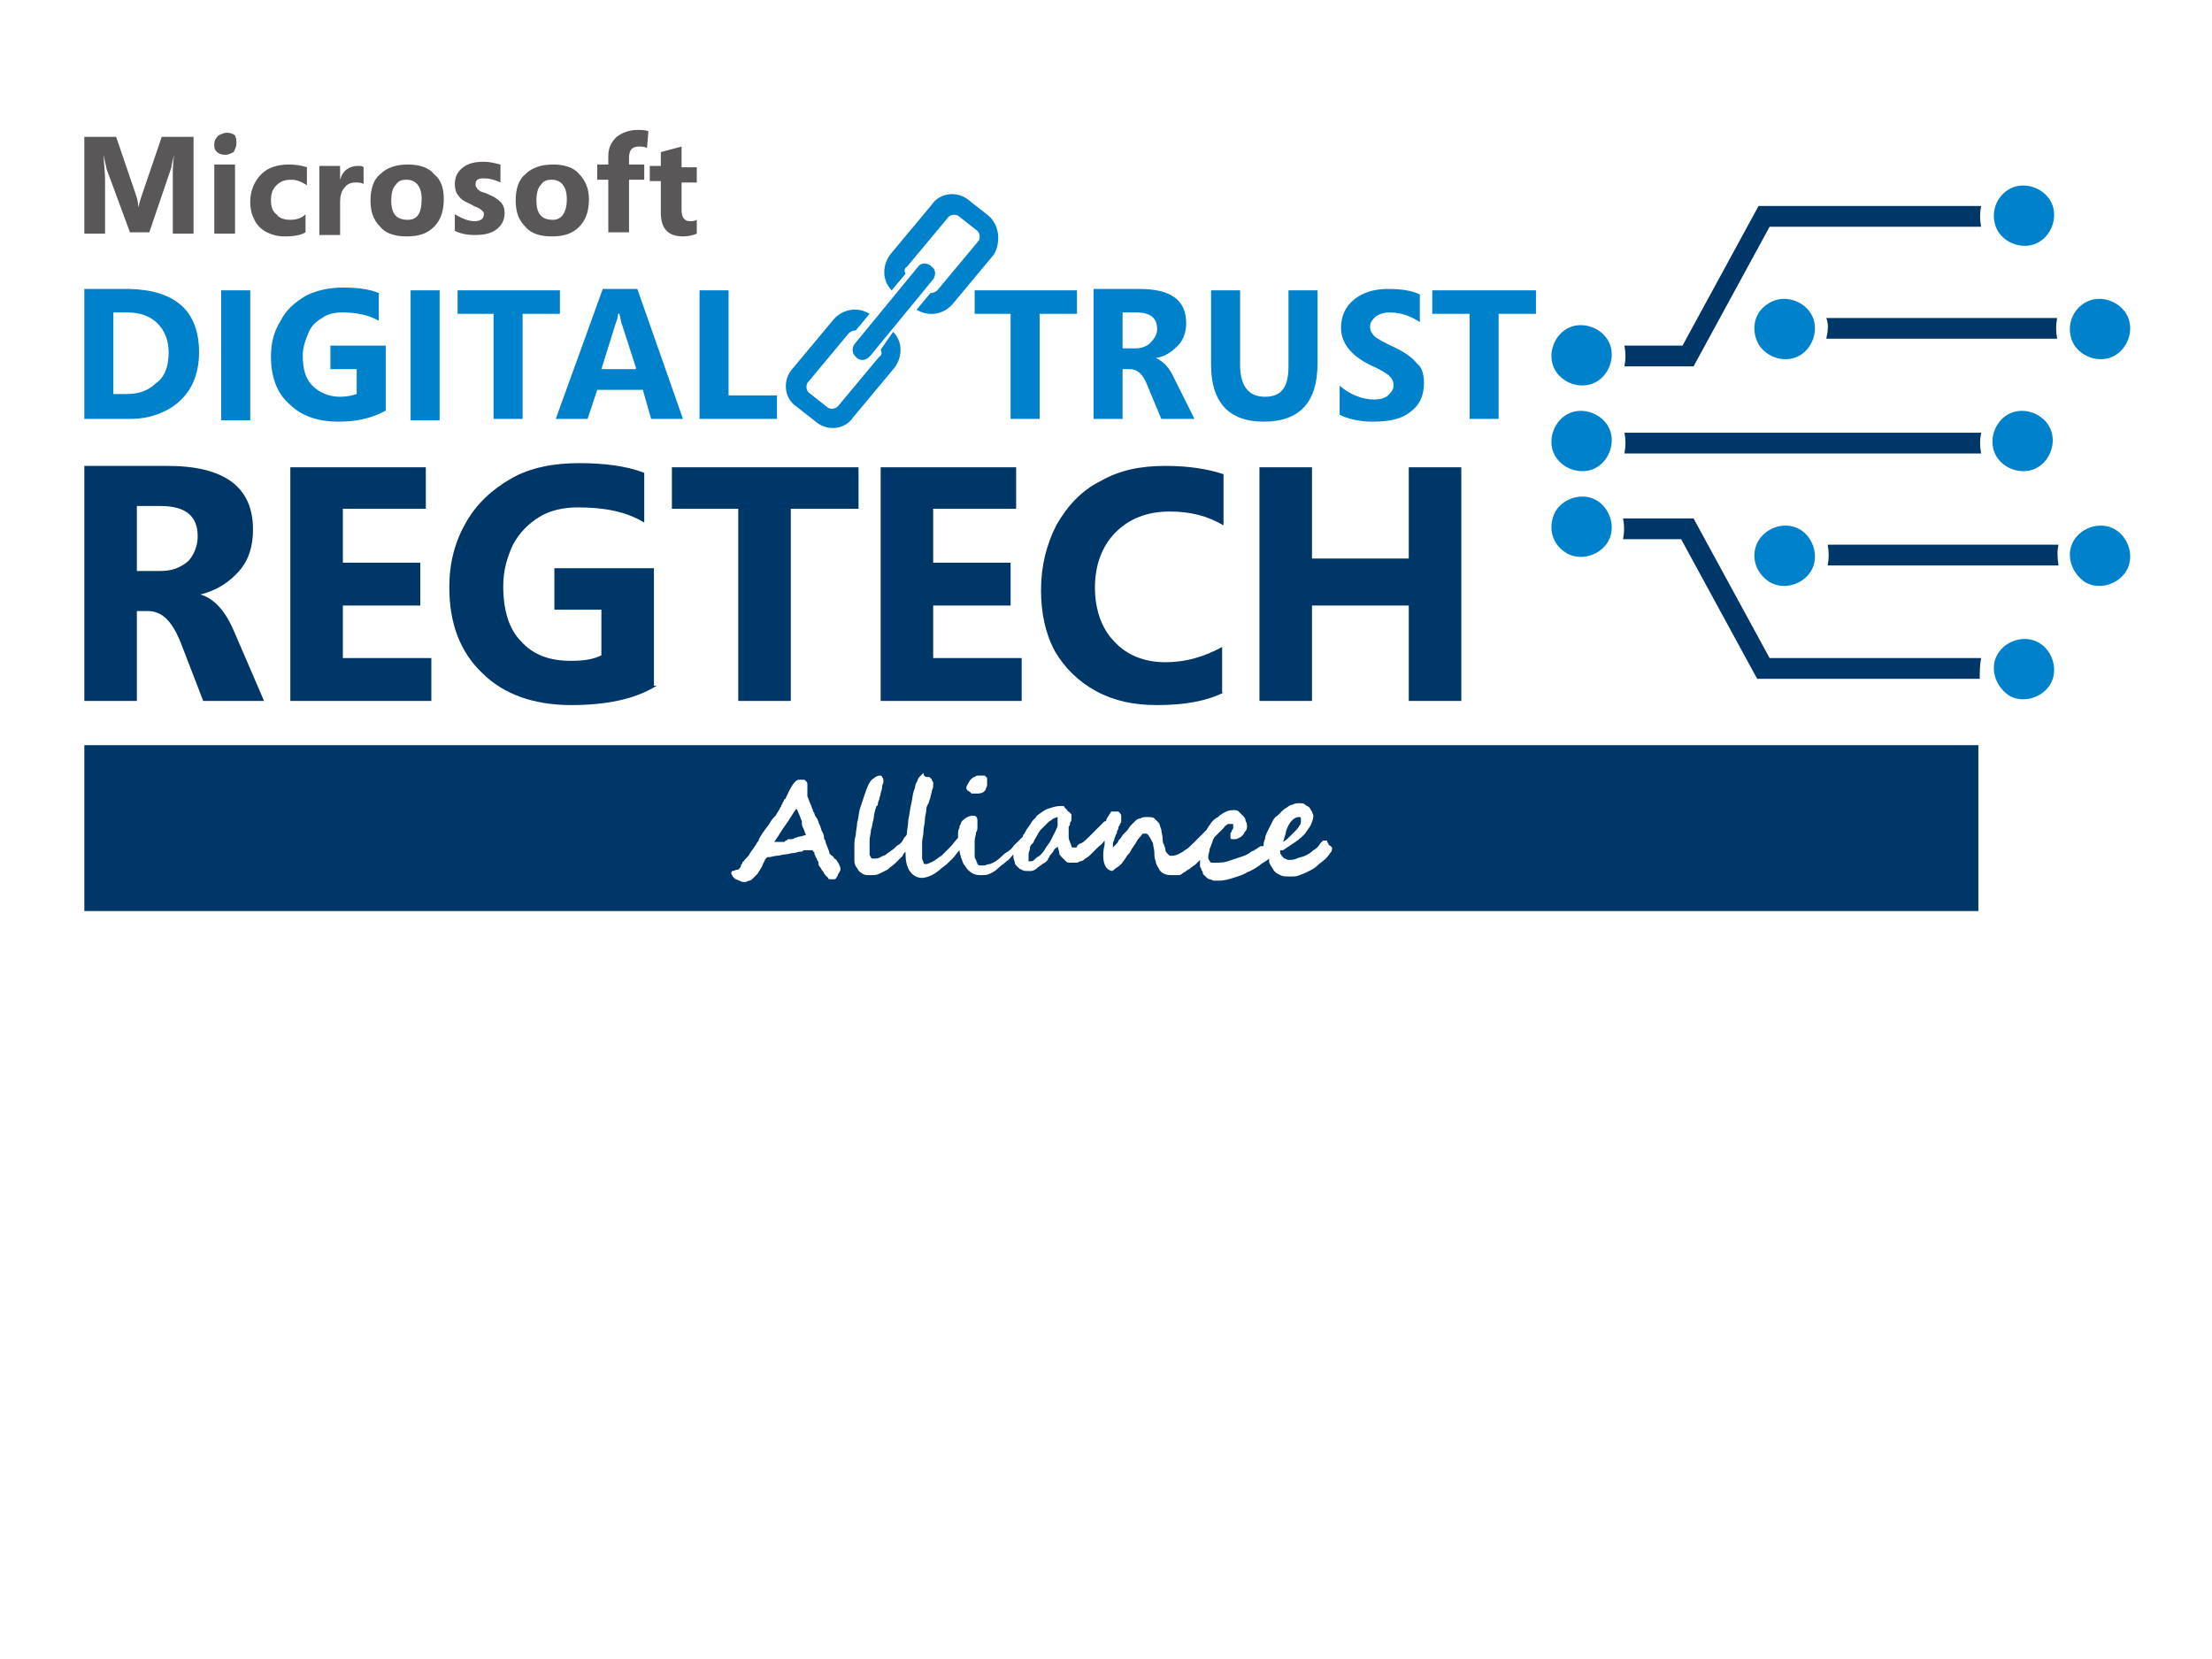<?xml version="1.0" encoding="utf-8"?>
<!-- Generator: Adobe Illustrator 25.2.0, SVG Export Plug-In . SVG Version: 6.00 Build 0)  -->
<svg version="1.1" id="レイヤー_1" xmlns="http://www.w3.org/2000/svg" xmlns:xlink="http://www.w3.org/1999/xlink" x="0px"
	 y="0px" width="160px" height="120px" viewBox="0 0 160 120" style="enable-background:new 0 0 160 120;" xml:space="preserve">
<style type="text/css">
	.st0{fill:#003769;}
	.st1{fill:#595757;}
	.st2{fill:#0081CC;}
	.st3{fill-rule:evenodd;clip-rule:evenodd;fill:#0081CC;}
</style>
<g>
	<path class="st0" d="M76.5,59.1c-0.1,0-0.2,0.1-0.3,0.1c-0.1,0.1-0.3,0.2-0.4,0.3c-0.1,0.1-0.3,0.3-0.5,0.5s-0.3,0.5-0.5,0.8
		c0,0.1-0.1,0.2-0.2,0.3c-0.1,0.1-0.1,0.2-0.1,0.3c0,0.1-0.1,0.2-0.1,0.4c0,0.1,0,0.3,0,0.4s0,0.1,0,0.1h0.1c0.1,0,0.2,0,0.3-0.1
		c0.1-0.1,0.2-0.2,0.4-0.3c0.1-0.1,0.3-0.3,0.4-0.5s0.3-0.4,0.4-0.6s0.2-0.4,0.3-0.6c0.1-0.2,0.2-0.4,0.2-0.5c0,0,0-0.1,0-0.2
		s0-0.1,0-0.2S76.5,59.2,76.5,59.1C76.5,59,76.5,59,76.5,59.1C76.5,59.2,76.5,59.2,76.5,59.1L76.5,59.1"/>
	<path class="st0" d="M58,59.4c-0.1-0.2-0.1-0.3-0.2-0.5c-0.1-0.2-0.1-0.3-0.2-0.4c-0.3,0.4-0.5,0.8-0.8,1.2
		c-0.3,0.4-0.5,0.8-0.8,1.2c0.1,0,0.2,0,0.3,0s0.2,0,0.3,0s0.2,0,0.2-0.1c0.1,0,0.1,0,0.2-0.1c0.1,0,0.1,0,0.2,0
		c0.1,0,0.2,0,0.3-0.1c0.1,0,0.3-0.1,0.4-0.1c0.1,0,0.3-0.1,0.4-0.1c-0.1-0.2-0.1-0.3-0.2-0.5S58,59.7,58,59.4"/>
	<path class="st0" d="M93.7,60.1c0.1-0.1,0.2-0.2,0.3-0.4c0.1-0.1,0.1-0.2,0.1-0.4c0-0.1,0-0.1,0-0.1s0-0.1-0.1-0.1c0,0,0,0-0.1,0
		l0,0c-0.1,0-0.3,0.1-0.4,0.2s-0.2,0.2-0.3,0.4c-0.1,0.2-0.2,0.4-0.2,0.6c-0.1,0.2-0.1,0.4-0.2,0.6c0.2-0.1,0.4-0.3,0.5-0.4
		C93.5,60.3,93.6,60.2,93.7,60.1"/>
	<path class="st0" d="M6.1,65.9h137v-12H6.1V65.9z M70,56.7c0.1-0.1,0.1-0.2,0.2-0.3c0.1-0.1,0.2-0.2,0.3-0.2
		c0.1-0.1,0.2-0.1,0.3-0.1c0.1,0,0.2,0,0.3,0c0.1,0,0.2,0,0.2,0.1c0.1,0,0.1,0.1,0.1,0.1c0,0.1,0,0.1,0,0.2s0,0.2,0,0.3
		c0,0.1-0.1,0.2-0.1,0.3c-0.1,0.2-0.3,0.3-0.6,0.3c-0.1,0-0.2,0-0.3,0c-0.1,0-0.2,0-0.2-0.1c-0.1,0-0.1-0.1-0.2-0.1
		c0,0-0.1-0.1-0.1-0.2C69.9,56.8,70,56.8,70,56.7 M60.6,63.3c0,0.1-0.1,0.1-0.1,0.2c-0.1,0.1-0.1,0.1-0.2,0.1c-0.1,0-0.2,0-0.2,0
		c-0.1,0-0.2,0-0.2-0.1c-0.1-0.1-0.1-0.1-0.2-0.2c-0.1-0.1-0.1-0.2-0.2-0.3c-0.1-0.1-0.1-0.2-0.2-0.3c-0.1-0.1-0.1-0.2-0.1-0.3
		c0-0.1-0.1-0.2-0.1-0.2c0-0.1-0.1-0.2-0.1-0.2c0-0.1-0.1-0.2-0.1-0.3c0-0.1,0-0.1-0.1-0.1v-0.1l0,0l0,0c-0.1,0-0.1,0-0.2,0
		c-0.1,0-0.2,0-0.2,0s0,0-0.1,0h-0.1c0,0-0.1,0-0.2,0.1c-0.1,0-0.1,0-0.1,0c-0.2,0-0.3,0.1-0.5,0.1s-0.4,0.1-0.6,0.1
		c-0.2,0-0.4,0.1-0.6,0.1c-0.2,0-0.4,0.1-0.6,0.1c0,0,0,0-0.1,0c0,0,0,0-0.1,0.1c0,0-0.1,0.1-0.1,0.2c-0.1,0.1-0.1,0.2-0.2,0.4
		c-0.1,0.2-0.2,0.3-0.3,0.5c-0.1,0.1-0.2,0.2-0.3,0.3c-0.1,0.1-0.2,0.2-0.3,0.2s-0.2,0.1-0.3,0.1s-0.3,0-0.4-0.1
		c-0.1,0-0.2-0.1-0.3-0.1c-0.1-0.1-0.1-0.1-0.2-0.2c0-0.1-0.1-0.1-0.1-0.2s0-0.2,0.1-0.2s0.2-0.1,0.4-0.1c0,0,0,0,0.1-0.1
		c0,0,0.1-0.1,0.1-0.2s0.1-0.1,0.1-0.2s0.1-0.1,0.1-0.1c0.1-0.2,0.3-0.3,0.4-0.5c0.1-0.2,0.3-0.4,0.4-0.6l0,0
		c0.1-0.1,0.1-0.2,0.2-0.3c0.1-0.1,0.1-0.2,0.1-0.2c0-0.1,0.1-0.1,0.1-0.2c0.1-0.1,0.1-0.2,0.2-0.3c0.2-0.3,0.4-0.5,0.5-0.7
		s0.3-0.4,0.4-0.5c0.1-0.2,0.2-0.3,0.3-0.5c0-0.1,0.1-0.1,0.1-0.2s0.1-0.1,0.1-0.2s0.1-0.1,0.1-0.2s0.1-0.1,0.1-0.1
		c0.4-0.9,0.7-1.4,1-1.4c0.1,0,0.2,0,0.3,0s0.1,0,0.2,0.1c0,0,0.1,0.1,0.1,0.2s0,0.2,0,0.3v0.2c0,0.1,0,0.1,0,0.1v0.1
		c0,0,0,0.1,0,0.2c0.1,0.2,0.1,0.3,0.2,0.5c0.1,0.2,0.1,0.3,0.2,0.5c0,0,0,0.1,0.1,0.2c0,0.1,0.1,0.3,0.2,0.4
		c0.1,0.2,0.1,0.3,0.2,0.5c0.1,0.2,0.1,0.4,0.2,0.5c0.1,0.2,0.1,0.3,0.1,0.4s0.1,0.2,0.1,0.2c0,0.2,0.2,0.5,0.3,0.9
		c0,0.1,0,0.1,0.1,0.1c0,0,0,0.1,0.1,0.1l0.1,0.1c0,0.1,0.1,0.1,0.2,0.2c0.2,0.3,0.3,0.5,0.3,0.7C60.7,63.2,60.6,63.2,60.6,63.3
		 M96.3,61.6c-0.1,0.1-0.2,0.3-0.4,0.5c-0.2,0.2-0.4,0.3-0.6,0.5s-0.4,0.3-0.6,0.4s-0.4,0.2-0.7,0.3c-0.2,0.1-0.4,0.1-0.7,0.1
		c-0.3,0-0.5,0-0.7-0.1s-0.4-0.2-0.5-0.4c-0.1-0.2-0.3-0.4-0.3-0.6c0-0.1,0-0.1,0-0.2c-0.2,0.2-0.5,0.3-0.7,0.5
		c-0.3,0.2-0.6,0.4-0.9,0.5c-0.3,0.2-0.7,0.3-1,0.4s-0.7,0.2-1,0.2c0,0-0.1,0-0.2,0s-0.1,0-0.2,0s-0.2-0.1-0.3-0.1
		c-0.1,0-0.2-0.1-0.3-0.2l-0.1-0.1C87,63.2,87,63.2,87,63.1s-0.1-0.1-0.1-0.2s-0.1-0.2-0.1-0.2c0-0.2,0-0.4,0-0.5l0,0
		c-0.1,0.1-0.2,0.2-0.3,0.3c-0.1,0.1-0.3,0.2-0.4,0.3c-0.1,0.1-0.2,0.1-0.3,0.2c-0.1,0.1-0.2,0.1-0.3,0.2c-0.1,0.1-0.2,0.1-0.3,0.1
		c-0.1,0-0.3,0-0.4,0c-0.2,0-0.4,0-0.6-0.1s-0.3-0.2-0.4-0.4c-0.1-0.2-0.2-0.3-0.2-0.5c-0.1-0.2-0.1-0.4-0.1-0.6
		c0-0.3-0.1-0.5-0.1-0.7c-0.3-0.6-0.4-0.7-0.5-0.7s-0.1,0-0.2,0s-0.1,0.1-0.2,0.2s-0.2,0.2-0.3,0.4c-0.1,0.2-0.3,0.4-0.5,0.8
		c-0.1,0.1-0.2,0.2-0.3,0.4c-0.1,0.1-0.2,0.3-0.3,0.4c-0.1,0.1-0.2,0.2-0.4,0.3c-0.1,0.1-0.2,0.2-0.3,0.2c-0.4-0.1-0.6-0.5-0.6-1.1
		c0-0.2,0-0.4,0.1-0.8c0-0.1,0-0.2,0-0.3c-0.1,0.1-0.2,0.3-0.4,0.4c-0.2,0.2-0.4,0.4-0.6,0.6c-0.1,0.1-0.2,0.2-0.4,0.3
		c-0.1,0.1-0.2,0.2-0.4,0.2c-0.1,0.1-0.2,0.1-0.4,0.1c-0.1,0-0.2,0-0.3,0c-0.1,0-0.2,0-0.3-0.1c-0.1-0.1-0.2-0.2-0.3-0.3
		c-0.1-0.1-0.2-0.2-0.2-0.4c0-0.1-0.1-0.3-0.1-0.4c0,0.1-0.1,0.1-0.2,0.2s-0.1,0.2-0.2,0.3c-0.1,0.1-0.2,0.2-0.2,0.3
		c-0.1,0.1-0.1,0.1-0.1,0.2c-0.1,0.1-0.2,0.2-0.4,0.3c-0.1,0.1-0.3,0.2-0.4,0.3c-0.1,0.1-0.3,0.2-0.4,0.2C74.5,63,74.4,63,74.3,63
		c-0.1,0-0.3,0-0.4-0.1c-0.1,0-0.2-0.1-0.3-0.2c-0.1-0.1-0.2-0.2-0.2-0.3s-0.1-0.3-0.1-0.4s0-0.2,0-0.2l0,0
		c-0.2,0.2-0.3,0.4-0.5,0.5c-0.2,0.2-0.4,0.3-0.6,0.5s-0.4,0.3-0.6,0.4s-0.4,0.1-0.6,0.1s-0.4,0-0.6-0.1s-0.3-0.2-0.4-0.3
		c-0.1-0.1-0.2-0.3-0.3-0.4c-0.1-0.2-0.1-0.3-0.2-0.5c0-0.1-0.1-0.3-0.1-0.5c-0.2,0.2-0.3,0.4-0.5,0.6c-0.3,0.3-0.5,0.5-0.8,0.7
		c-0.2,0.2-0.5,0.4-0.7,0.5s-0.5,0.2-0.7,0.2c-0.4,0-0.7-0.2-0.9-0.5c-0.2-0.3-0.3-0.7-0.3-1.3v-0.1c-0.1,0.1-0.2,0.2-0.2,0.3
		c-0.2,0.2-0.4,0.4-0.5,0.5c-0.2,0.2-0.4,0.3-0.6,0.5c-0.2,0.1-0.4,0.2-0.6,0.3c-0.2,0.1-0.4,0.1-0.6,0.1c-0.3,0-0.5,0-0.6-0.1
		c-0.2-0.1-0.3-0.2-0.4-0.4c-0.1-0.1-0.2-0.3-0.2-0.5s0-0.4,0-0.6c0-0.1,0-0.3,0-0.5s0-0.5,0.1-0.8c0-0.3,0.1-0.6,0.1-0.9
		c0.1-0.3,0.1-0.6,0.2-1c0.1-0.3,0.2-0.6,0.3-0.9s0.2-0.6,0.3-0.8c0.1-0.2,0.2-0.4,0.4-0.5c0.1-0.1,0.3-0.2,0.4-0.2
		c0.1,0,0.2,0,0.2,0.1c0.1,0.1,0.1,0.2,0.1,0.4c-0.1,0.2-0.1,0.3-0.1,0.4s-0.1,0.3-0.1,0.4s-0.1,0.3-0.1,0.4s-0.1,0.2-0.1,0.3
		c0,0.1,0,0.2-0.1,0.2c-0.1,0.3-0.2,0.6-0.2,0.9c-0.1,0.3-0.1,0.6-0.2,0.8c0,0.3-0.1,0.5-0.1,0.8s0,0.5,0,0.7c0,0.1,0,0.2,0,0.3
		c0,0.1,0.1,0.2,0.1,0.2c0,0.1,0.1,0.1,0.1,0.1c0.1,0,0.1,0,0.2,0c0.1,0,0.2,0,0.4-0.1c0.1-0.1,0.3-0.1,0.4-0.2s0.3-0.2,0.4-0.3
		c0.2-0.1,0.3-0.3,0.5-0.4s0.3-0.3,0.4-0.5c0.1-0.1,0.2-0.2,0.2-0.3c0-0.3,0.1-0.6,0.1-1c0.1-0.4,0.1-0.7,0.2-1.1s0.1-0.7,0.2-1
		c0.1-0.2,0.1-0.5,0.2-0.6c0.1-0.2,0.1-0.3,0.2-0.4s0.2-0.2,0.3-0.3c0,0.3,0.2,0.3,0.3,0.3s0.2,0,0.2,0.1c0.1,0,0.1,0.1,0.1,0.1
		c0,0.1,0.1,0.1,0.1,0.2s0,0.1,0,0.2s0,0.2-0.1,0.4c0,0.2-0.1,0.3-0.1,0.5c-0.1,0.2-0.1,0.4-0.2,0.5C67,58.4,67,58.5,67,58.6
		c0,0.2-0.1,0.4-0.1,0.7c0,0.3-0.1,0.5-0.1,0.8s-0.1,0.6-0.1,0.8c0,0.3,0,0.5,0,0.8c0,0.2,0,0.3,0,0.4s0.1,0.2,0.1,0.3
		c0,0.1,0.1,0.1,0.1,0.1H67c0.1,0,0.3-0.1,0.5-0.2s0.4-0.3,0.6-0.4c0.2-0.2,0.4-0.4,0.6-0.6s0.4-0.5,0.6-0.7l0,0c0-0.1,0-0.2,0-0.3
		c0-0.1,0-0.3,0.1-0.4c0-0.1,0-0.2,0.1-0.3c0-0.2,0.2-0.3,0.3-0.4c0.2-0.1,0.3-0.2,0.6-0.2c0.2,0,0.3,0.1,0.3,0.4c0,0.1,0,0.2,0,0.4
		c0,0.1,0,0.3-0.1,0.4c0,0.2-0.1,0.4-0.1,0.6s0,0.3,0,0.5s0,0.3,0,0.5s0,0.3,0.1,0.4c0,0.1,0.1,0.2,0.1,0.3c0.1,0.1,0.1,0.1,0.2,0.1
		s0.2,0,0.3,0c0.1,0,0.2-0.1,0.4-0.1c0.3-0.1,0.6-0.3,0.9-0.6c0.1-0.1,0.2-0.2,0.4-0.3c0.1-0.1,0.3-0.2,0.4-0.4
		c0.1-0.1,0.3-0.3,0.4-0.4s0.2-0.2,0.3-0.3c0,0,0,0,0-0.1c0,0,0,0,0.1-0.1l0,0c0-0.1,0.1-0.1,0.1-0.2c0.1-0.2,0.3-0.4,0.4-0.6
		s0.3-0.3,0.4-0.5c0.3-0.2,0.5-0.4,0.8-0.5s0.6-0.2,0.9-0.2c0.1,0,0.1,0,0.2,0s0.1,0.1,0.1,0.1l0.1,0.1l0.1,0.1c0,0,0,0.1,0.1,0.1
		l0.1,0.1l0.1,0.1v0.1c0,0.1,0,0.1,0,0.2s0,0.2-0.1,0.3c0,0.1,0,0.2-0.1,0.3c0,0.1,0,0.3,0,0.4s0,0.2,0,0.3c0,0.1,0,0.2,0.1,0.4
		c0,0.1,0.1,0.2,0.1,0.3c0,0.1,0.1,0.1,0.1,0.1c0.1,0,0.1,0,0.2,0s0.1,0,0.1-0.1l0.1-0.1c0,0,0.1-0.1,0.2-0.1
		c0.2-0.1,0.4-0.3,0.6-0.5s0.4-0.4,0.6-0.6c0.1-0.1,0.1-0.1,0.2-0.2s0.1-0.1,0.2-0.2s0.1-0.1,0.2-0.1l0,0c0-0.1,0.1-0.3,0.2-0.4
		c0-0.1,0.1-0.1,0.1-0.2l0.1-0.1c0,0,0.1,0,0.2,0s0.1,0,0.2,0h0.1l0.1,0.1c0,0,0.1,0.1,0.1,0.2s0,0.1,0,0.2s0,0.1,0,0.2
		s0,0.1-0.1,0.2c0,0.1,0,0.1-0.1,0.2c0,0.1,0,0.2-0.1,0.3c0,0.1,0,0.2-0.1,0.3c0,0.1-0.1,0.2-0.1,0.3c0,0.1-0.1,0.2-0.1,0.3
		c0,0.1,0,0.2,0,0.3c0.1-0.1,0.1-0.1,0.2-0.2s0.2-0.2,0.2-0.3c0.1-0.1,0.2-0.2,0.3-0.4c0.1-0.1,0.2-0.2,0.3-0.3
		c0.1-0.1,0.2-0.3,0.3-0.4c0.1-0.1,0.2-0.2,0.3-0.3c0.1-0.1,0.2-0.2,0.4-0.2c0.1-0.1,0.3-0.1,0.5-0.1s0.4,0,0.5,0.1s0.2,0.2,0.3,0.3
		c0.1,0.1,0.1,0.3,0.2,0.5c0,0.2,0.1,0.4,0.1,0.7c0,0.1,0,0.3,0.1,0.4c0,0.1,0.1,0.2,0.1,0.4c0,0.1,0.1,0.2,0.2,0.3
		c0.1,0.1,0.1,0.1,0.2,0.1s0.3,0,0.5-0.1s0.4-0.2,0.5-0.3c0.2-0.1,0.4-0.3,0.6-0.5s0.4-0.4,0.6-0.6c0.1-0.1,0.1-0.1,0.2-0.2
		s0.1-0.1,0.2-0.2l0,0c0-0.1,0.1-0.1,0.1-0.2c0.1-0.1,0.2-0.3,0.3-0.4c0.1-0.1,0.2-0.2,0.4-0.3c0.2-0.2,0.4-0.3,0.6-0.4
		s0.4-0.1,0.6-0.1c0.1,0,0.2,0,0.3,0.1c0.1,0.1,0.2,0.2,0.3,0.3c0.1,0.1,0.2,0.2,0.2,0.4c0.1,0.1,0.1,0.3,0.1,0.4s0,0.2-0.1,0.3
		c-0.1,0.1-0.1,0.2-0.2,0.3c-0.1,0.1-0.2,0.2-0.3,0.2c-0.1,0.1-0.2,0.1-0.3,0.1h-0.1h-0.1c0,0-0.1,0-0.1-0.1v-0.1c0-0.1,0-0.1,0-0.2
		s0.1-0.1,0.1-0.2s0.1-0.1,0.1-0.2s0-0.1,0-0.2v-0.1c0,0,0,0-0.1,0s-0.1,0-0.2,0s-0.1,0-0.2,0.1c-0.1,0-0.1,0.1-0.2,0.2
		s-0.2,0.2-0.3,0.3c-0.1,0.1-0.2,0.2-0.3,0.3c-0.1,0.1-0.2,0.3-0.2,0.4c-0.1,0.2-0.1,0.3-0.2,0.5c0,0.2-0.1,0.4-0.1,0.5s0,0.2,0,0.2
		c0,0.1,0.1,0.1,0.1,0.2c0.1,0.1,0.1,0.1,0.2,0.1s0.1,0,0.2,0c0.3,0,0.6,0,0.9-0.1s0.6-0.2,0.9-0.3c0.3-0.1,0.6-0.2,0.8-0.4
		c0.3-0.1,0.5-0.3,0.7-0.4l0,0h0.1h0.1l0,0c0-0.2,0-0.3,0.1-0.5c0-0.2,0.1-0.4,0.2-0.6s0.2-0.4,0.3-0.6c0.1-0.2,0.2-0.4,0.4-0.5
		c0.1-0.1,0.2-0.2,0.3-0.3c0.1-0.1,0.2-0.2,0.4-0.3c0.1-0.1,0.3-0.2,0.4-0.2c0.2-0.1,0.3-0.1,0.5-0.1s0.3,0,0.4,0.1s0.2,0.1,0.3,0.2
		c0.1,0.1,0.1,0.2,0.2,0.3c0,0.1,0.1,0.2,0.1,0.3c0,0.2-0.1,0.5-0.2,0.7s-0.3,0.4-0.4,0.6c-0.2,0.2-0.4,0.4-0.7,0.6
		c-0.3,0.2-0.6,0.4-0.9,0.6c0,0,0,0-0.1,0h-0.1c0,0.1,0,0.1,0,0.2s0.1,0.1,0.1,0.2c0.1,0.1,0.1,0.1,0.2,0.2c0.1,0,0.2,0.1,0.3,0.1
		c0.2,0,0.4,0,0.6-0.1s0.4-0.1,0.6-0.2s0.4-0.2,0.6-0.4c0.2-0.1,0.4-0.3,0.5-0.5c0.1-0.1,0.1-0.1,0.2-0.2c0.1,0,0.1,0,0.2,0
		s0.1,0,0.1,0.1c0,0,0.1,0.1,0.1,0.2C96.4,61.3,96.4,61.3,96.3,61.6"/>
	<path class="st0" d="M19.1,50.7h-4.4L13,46.3c-0.6-1.4-1.3-2.1-2.3-2.1H9.9v6.5H6.1v-17h6c4.1,0,6.2,1.5,6.2,4.6c0,1.2-0.3,2.2-1,3
		s-1.6,1.4-2.8,1.7l0,0c1,0.3,1.8,1.2,2.4,2.6L19.1,50.7z M14.3,38.8c0-1.5-0.9-2.2-2.7-2.2H9.9v4.7h1.7c0.8,0,1.4-0.2,2-0.7
		C14,40.2,14.3,39.5,14.3,38.8"/>
	<polygon class="st0" points="31.2,50.7 21,50.7 21,33.8 30.8,33.8 30.8,36.8 24.8,36.8 24.8,40.7 30.4,40.7 30.4,43.8 24.8,43.8 
		24.8,47.6 31.2,47.6 	"/>
	<path class="st0" d="M47.5,49.6c-1.6,1-3.7,1.4-6.2,1.4c-2.7,0-4.9-0.8-6.4-2.3c-1.6-1.5-2.4-3.6-2.4-6.2c0-1.8,0.4-3.3,1.2-4.7
		s1.9-2.4,3.3-3.2c1.4-0.8,3.1-1.1,4.9-1.1c1.8,0,3.4,0.2,4.7,0.7v3.6c-1.3-0.8-2.9-1.1-4.8-1.1c-1,0-2,0.2-2.8,0.7s-1.4,1.1-1.9,2
		c-0.4,0.9-0.7,1.8-0.7,3c0,1.7,0.4,3.1,1.3,4c0.9,1,2.1,1.4,3.6,1.4c0.9,0,1.6-0.1,2.2-0.4v-3.3h-3.4v-3h7.2v8.5H47.5z"/>
	<polygon class="st0" points="62.1,36.8 57.2,36.8 57.2,50.7 53.4,50.7 53.4,36.8 48.6,36.8 48.6,33.8 62.1,33.8 	"/>
	<polygon class="st0" points="73.9,50.7 63.7,50.7 63.7,33.8 73.5,33.8 73.5,36.8 67.5,36.8 67.5,40.7 73.1,40.7 73.1,43.8 
		67.5,43.8 67.5,47.6 73.9,47.6 	"/>
	<path class="st0" d="M88.5,50.1c-1.2,0.6-2.8,0.9-4.8,0.9c-1.7,0-3.1-0.3-4.4-1c-1.3-0.7-2.3-1.7-3-2.9c-0.7-1.3-1-2.8-1-4.4
		c0-1.8,0.4-3.3,1.1-4.7c0.8-1.4,1.8-2.5,3.2-3.2c1.4-0.8,2.9-1.1,4.7-1.1c1.6,0,3,0.2,4.2,0.6v3.7c-1.2-0.7-2.4-1-3.9-1
		c-1.6,0-2.9,0.5-3.9,1.5s-1.5,2.4-1.5,4s0.5,3,1.4,3.9c0.9,1,2.2,1.5,3.7,1.5s2.8-0.4,4.1-1.1v3.3H88.5z"/>
	<polygon class="st0" points="105.7,50.7 101.9,50.7 101.9,43.8 94.9,43.8 94.9,50.7 91.1,50.7 91.1,33.8 94.9,33.8 94.9,40.4 
		101.9,40.4 101.9,33.8 105.7,33.8 	"/>
	<path class="st1" d="M14,16.9h-1.5v-4.2c0-0.4,0-0.9,0.1-1.5l0,0c-0.1,0.4-0.2,0.7-0.2,0.9l-1.6,4.7H9.4l-1.7-4.6
		c0-0.1-0.1-0.4-0.2-1l0,0c0,0.6,0.1,1.2,0.1,1.8v3.9H6.1v-7h2.3L9.8,14c0.1,0.3,0.2,0.6,0.2,1l0,0c0.1-0.4,0.2-0.7,0.3-1l1.4-4.1
		H14V16.9z"/>
	<path class="st1" d="M17.1,10.4c0,0.2-0.1,0.4-0.2,0.6c-0.2,0.1-0.4,0.2-0.6,0.2c-0.3,0-0.5-0.1-0.6-0.2c-0.2-0.2-0.2-0.3-0.2-0.6
		c0-0.2,0.1-0.4,0.3-0.6c0.2-0.1,0.4-0.2,0.6-0.2c0.3,0,0.5,0.1,0.6,0.2C17.1,10,17.1,10.2,17.1,10.4 M17,16.9h-1.5v-5H17V16.9z"/>
	<path class="st1" d="M22.1,16.8c-0.3,0.2-0.8,0.3-1.5,0.3c-0.5,0-0.9-0.1-1.3-0.3s-0.7-0.5-0.9-0.9c-0.2-0.4-0.3-0.8-0.3-1.3
		c0-0.8,0.3-1.5,0.8-2s1.2-0.7,2-0.7c0.6,0,1,0.1,1.3,0.2v1.3c-0.3-0.2-0.7-0.4-1.1-0.4c-0.5,0-0.8,0.1-1.1,0.4
		c-0.3,0.3-0.4,0.6-0.4,1.1c0,0.4,0.1,0.8,0.4,1c0.2,0.3,0.6,0.4,1,0.4s0.8-0.1,1.1-0.4V16.8z"/>
	<path class="st1" d="M26.3,13.3c-0.2-0.1-0.4-0.1-0.6-0.1c-0.3,0-0.6,0.1-0.8,0.4c-0.2,0.2-0.3,0.6-0.3,1v2.4h-1.5v-5h1.5V13l0,0
		c0.2-0.7,0.7-1,1.3-1c0.2,0,0.3,0,0.4,0.1C26.3,12.1,26.3,13.3,26.3,13.3z"/>
	<path class="st1" d="M32.1,14.4c0,0.8-0.2,1.5-0.7,2s-1.1,0.7-2,0.7c-0.8,0-1.5-0.2-1.9-0.7c-0.5-0.5-0.7-1.1-0.7-1.9
		c0-0.8,0.2-1.5,0.7-1.9c0.5-0.5,1.2-0.7,2-0.7s1.5,0.2,1.9,0.7C31.9,13,32.1,13.6,32.1,14.4 M30.5,14.4c0-0.9-0.4-1.4-1.1-1.4
		c-0.4,0-0.6,0.1-0.8,0.4c-0.2,0.2-0.3,0.6-0.3,1.1c0,1,0.4,1.4,1.2,1.4C30.2,15.9,30.5,15.4,30.5,14.4"/>
	<path class="st1" d="M36.5,15.4c0,0.5-0.2,0.9-0.6,1.2c-0.4,0.3-0.9,0.4-1.6,0.4c-0.5,0-1-0.1-1.4-0.3v-1.2c0.5,0.3,1,0.5,1.4,0.5
		c0.5,0,0.7-0.2,0.7-0.5c0-0.1,0-0.2-0.1-0.2c0-0.1-0.1-0.1-0.2-0.2c-0.1-0.1-0.3-0.1-0.6-0.3c-0.4-0.2-0.7-0.3-0.9-0.6
		c-0.2-0.2-0.3-0.5-0.3-0.9c0-0.5,0.2-0.9,0.6-1.2c0.4-0.3,0.9-0.4,1.5-0.4c0.4,0,0.8,0.1,1.2,0.2v1.3c-0.4-0.2-0.8-0.3-1.2-0.3
		s-0.6,0.1-0.6,0.4c0,0.1,0,0.2,0.1,0.3c0,0.1,0.1,0.1,0.2,0.2c0.1,0.1,0.3,0.1,0.5,0.2c0.5,0.2,0.8,0.4,1,0.6
		C36.4,14.8,36.5,15.1,36.5,15.4"/>
	<path class="st1" d="M42.6,14.4c0,0.8-0.2,1.5-0.7,2s-1.1,0.7-2,0.7c-0.8,0-1.5-0.2-1.9-0.7c-0.5-0.5-0.7-1.1-0.7-1.9
		c0-0.8,0.2-1.5,0.7-1.9c0.5-0.5,1.2-0.7,2-0.7s1.5,0.2,1.9,0.7C42.3,13,42.6,13.6,42.6,14.4 M41,14.4c0-0.9-0.4-1.4-1.1-1.4
		c-0.4,0-0.6,0.1-0.8,0.4c-0.2,0.2-0.3,0.6-0.3,1.1c0,1,0.4,1.4,1.2,1.4C40.6,15.9,41,15.4,41,14.4"/>
	<path class="st1" d="M46.8,10.7c-0.2-0.1-0.4-0.1-0.6-0.1c-0.5,0-0.7,0.3-0.7,0.8v0.5h1.1V13h-1.1v3.8H44V13h-0.8v-1.1H44v-0.6
		c0-0.6,0.2-1,0.6-1.4c0.4-0.3,0.9-0.5,1.5-0.5c0.3,0,0.6,0,0.8,0.1L46.8,10.7L46.8,10.7z"/>
	<path class="st1" d="M50.4,16.9c-0.2,0.1-0.6,0.2-1,0.2c-1.1,0-1.6-0.6-1.6-1.7v-2.3H47v-1.1h0.8V11l1.5-0.4v1.5h1.1v1.1h-1.1v2
		c0,0.5,0.2,0.8,0.6,0.8c0.2,0,0.3,0,0.5-0.1V16.9z"/>
	<path class="st2" d="M71.5,15.6l-1.4-1.1c-0.8-0.7-2.1-0.6-2.7,0.3l-3,3.6c-0.6,0.8-0.6,1.9,0.1,2.6l1-1.2
		c-0.1-0.2-0.1-0.4,0.1-0.5l3-3.6c0.2-0.2,0.5-0.2,0.7-0.1l1.4,1.1c0.2,0.2,0.2,0.5,0.1,0.7l-3,3.6c-0.1,0.1-0.3,0.2-0.5,0.2l-1,1.2
		c0.8,0.5,1.9,0.4,2.6-0.4l3-3.6C72.4,17.5,72.3,16.3,71.5,15.6"/>
	<path class="st2" d="M63.7,25.3c0.1,0.2,0.1,0.4-0.1,0.5l-3,3.6c-0.2,0.2-0.5,0.2-0.7,0.1l-1.4-1.1c-0.2-0.2-0.2-0.5-0.1-0.7l3-3.6
		c0.1-0.1,0.3-0.2,0.5-0.2l1-1.2c-0.8-0.5-1.9-0.4-2.6,0.4l-3,3.6c-0.7,0.8-0.6,2.1,0.3,2.7l1.4,1.1c0.8,0.7,2.1,0.6,2.7-0.3l3-3.6
		c0.6-0.8,0.6-1.9-0.1-2.6L63.7,25.3z"/>
	<path class="st2" d="M62,25.9L62,25.9c-0.4-0.3-0.4-0.7-0.2-1l4.6-5.6c0.2-0.3,0.6-0.3,0.9-0.1l0.1,0.1c0.3,0.2,0.3,0.6,0.1,0.9
		l-4.6,5.6C62.6,26.1,62.2,26.1,62,25.9"/>
	<path class="st2" d="M14.4,25.5c0,0.9-0.2,1.8-0.6,2.5c-0.4,0.7-1,1.3-1.8,1.7s-1.6,0.6-2.6,0.6H6.1v-9.4h3.3
		C12.7,21,14.4,22.5,14.4,25.5 M12.2,25.5c0-0.9-0.3-1.6-0.8-2.1s-1.2-0.8-2.2-0.8h-1v5.9h1c0.9,0,1.6-0.3,2.1-0.8
		C11.9,27.3,12.2,26.5,12.2,25.5"/>
	<rect x="16" y="21" class="st2" width="2.1" height="9.4"/>
	<path class="st2" d="M27.9,29.7c-0.9,0.5-2,0.8-3.4,0.8c-1.5,0-2.7-0.4-3.6-1.3c-0.9-0.8-1.3-2-1.3-3.4c0-1,0.2-1.8,0.7-2.6
		c0.4-0.8,1-1.3,1.8-1.8c0.8-0.4,1.7-0.6,2.7-0.6s1.9,0.1,2.6,0.4v2c-0.7-0.4-1.6-0.6-2.6-0.6c-0.6,0-1.1,0.1-1.5,0.4
		c-0.5,0.3-0.8,0.6-1,1.1s-0.4,1-0.4,1.6c0,1,0.2,1.7,0.7,2.2s1.2,0.8,2,0.8c0.5,0,0.9-0.1,1.2-0.2v-1.8h-1.9v-1.7h4
		C27.9,25.1,27.9,29.7,27.9,29.7z"/>
	<rect x="29.7" y="21" class="st2" width="2.1" height="9.4"/>
	<polygon class="st2" points="40.5,22.7 37.8,22.7 37.8,30.3 35.7,30.3 35.7,22.7 33.1,22.7 33.1,21 40.5,21 	"/>
	<path class="st2" d="M49.4,30.3h-2.3l-0.6-2.1h-3.3l-0.7,2.1h-2.3l3.4-9.4h2.5L49.4,30.3z M46,26.6l-1-3.1
		c-0.1-0.2-0.1-0.5-0.2-0.8h-0.1c0,0.3-0.1,0.5-0.2,0.8l-1,3.2H46V26.6z"/>
	<polygon class="st2" points="56.2,30.3 50.6,30.3 50.6,21 52.7,21 52.7,28.6 56.2,28.6 	"/>
	<polygon class="st2" points="77.9,22.7 75.2,22.7 75.2,30.3 73.1,30.3 73.1,22.7 70.5,22.7 70.5,21 77.9,21 	"/>
	<path class="st2" d="M86.4,30.3H84l-1-2.4c-0.3-0.8-0.7-1.2-1.3-1.2h-0.5v3.6h-2.1v-9.4h3.3c2.3,0,3.4,0.8,3.4,2.5
		c0,0.6-0.2,1.2-0.6,1.6c-0.4,0.4-0.9,0.8-1.6,0.9l0,0c0.5,0.2,1,0.7,1.3,1.4L86.4,30.3z M83.7,23.8c0-0.8-0.5-1.2-1.5-1.2h-1v2.6
		h0.9c0.4,0,0.8-0.1,1.1-0.4C83.5,24.5,83.7,24.2,83.7,23.8"/>
	<path class="st2" d="M95.3,26.3c0,2.8-1.3,4.2-3.9,4.2c-2.5,0-3.8-1.4-3.8-4.1V21h2.1v5.4c0,1.5,0.6,2.3,1.8,2.3
		c1.2,0,1.7-0.7,1.7-2.2V21h2.1C95.3,21,95.3,26.3,95.3,26.3z"/>
	<path class="st2" d="M103,27.7c0,0.9-0.3,1.6-1,2.1c-0.6,0.5-1.5,0.7-2.7,0.7c-1,0-1.8-0.2-2.4-0.5v-2.1c0.7,0.6,1.6,1,2.5,1
		c0.4,0,0.8-0.1,1-0.3s0.4-0.4,0.4-0.7s-0.1-0.5-0.3-0.7c-0.2-0.2-0.7-0.5-1.4-0.8c-1.4-0.7-2.1-1.6-2.1-2.7c0-0.8,0.3-1.5,0.9-2
		s1.4-0.8,2.5-0.8c0.9,0,1.7,0.1,2.3,0.4v2c-0.6-0.4-1.3-0.7-2.2-0.7c-0.4,0-0.7,0.1-1,0.3c-0.2,0.2-0.4,0.4-0.4,0.7
		s0.1,0.5,0.3,0.7c0.2,0.2,0.6,0.4,1.2,0.7c0.9,0.4,1.5,0.8,1.9,1.3C102.8,26.5,103,27,103,27.7"/>
	<polygon class="st2" points="111.1,22.7 108.4,22.7 108.4,30.3 106.3,30.3 106.3,22.7 103.6,22.7 103.6,21 111.1,21 	"/>
	<path class="st3" d="M113.3,30c1-0.6,2.4-0.2,3,0.8s0.2,2.4-0.8,3s-2.4,0.2-3-0.8S112.3,30.6,113.3,30"/>
	<path class="st3" d="M145.2,30c1-0.6,2.4-0.2,3,0.8s0.2,2.4-0.8,3s-2.4,0.2-3-0.8C143.8,32,144.2,30.6,145.2,30"/>
	<path class="st3" d="M128,21.9c1-0.6,2.4-0.2,3,0.8s0.2,2.4-0.8,3s-2.4,0.2-3-0.8C126.6,23.8,126.9,22.5,128,21.9"/>
	<path class="st3" d="M150.8,21.9c1-0.6,2.4-0.2,3,0.8s0.2,2.4-0.8,3s-2.4,0.2-3-0.8C149.4,23.8,149.8,22.5,150.8,21.9"/>
	<path class="st3" d="M113.3,23.8c1-0.6,2.4-0.2,3,0.8s0.2,2.4-0.8,3s-2.4,0.2-3-0.8S112.3,24.4,113.3,23.8"/>
	<path class="st3" d="M145.3,13.7c1-0.6,2.4-0.2,3,0.8s0.2,2.4-0.8,3s-2.4,0.2-3-0.8C143.9,15.6,144.3,14.3,145.3,13.7"/>
	<path class="st3" d="M128,42.1c1,0.6,2.4,0.2,3-0.8s0.2-2.4-0.8-3s-2.4-0.2-3,0.8S126.9,41.4,128,42.1"/>
	<path class="st3" d="M150.8,42.1c1,0.6,2.4,0.2,3-0.8s0.2-2.4-0.8-3s-2.4-0.2-3,0.8S149.8,41.4,150.8,42.1"/>
	<path class="st3" d="M113.3,40c1,0.6,2.4,0.2,3-0.8s0.2-2.4-0.8-3s-2.4-0.2-3,0.8C111.9,38.2,112.3,39.4,113.3,40"/>
	<path class="st3" d="M145.3,50.3c1,0.6,2.4,0.2,3-0.8s0.2-2.4-0.8-3s-2.4-0.2-3,0.8S144.3,49.6,145.3,50.3"/>
	<path class="st0" d="M143.3,32.8c-0.1-0.5-0.1-1,0-1.5h-25.8c0.1,0.5,0.1,1,0,1.5H143.3z"/>
	<path class="st0" d="M148.9,39.4h-16.7c0.1,0.5,0.1,1,0,1.5h16.7C148.8,40.3,148.8,39.8,148.9,39.4"/>
	<path class="st0" d="M143.3,47.6H128l-5.5-10.1h-5.1c0.1,0.5,0.1,1,0,1.5h4.2l5.5,10.1h16.1C143.2,48.6,143.2,48.1,143.3,47.6"/>
	<path class="st0" d="M117.5,26.5h5l5.5-10.1h15.3c-0.1-0.5-0.1-1,0-1.5h-16.1L121.7,25h-4.2C117.6,25.5,117.6,26,117.5,26.5"/>
	<path class="st0" d="M132.1,24.5h16.7c-0.1-0.5-0.1-1,0-1.5h-16.7C132.3,23.5,132.2,24,132.1,24.5"/>
</g>
</svg>
